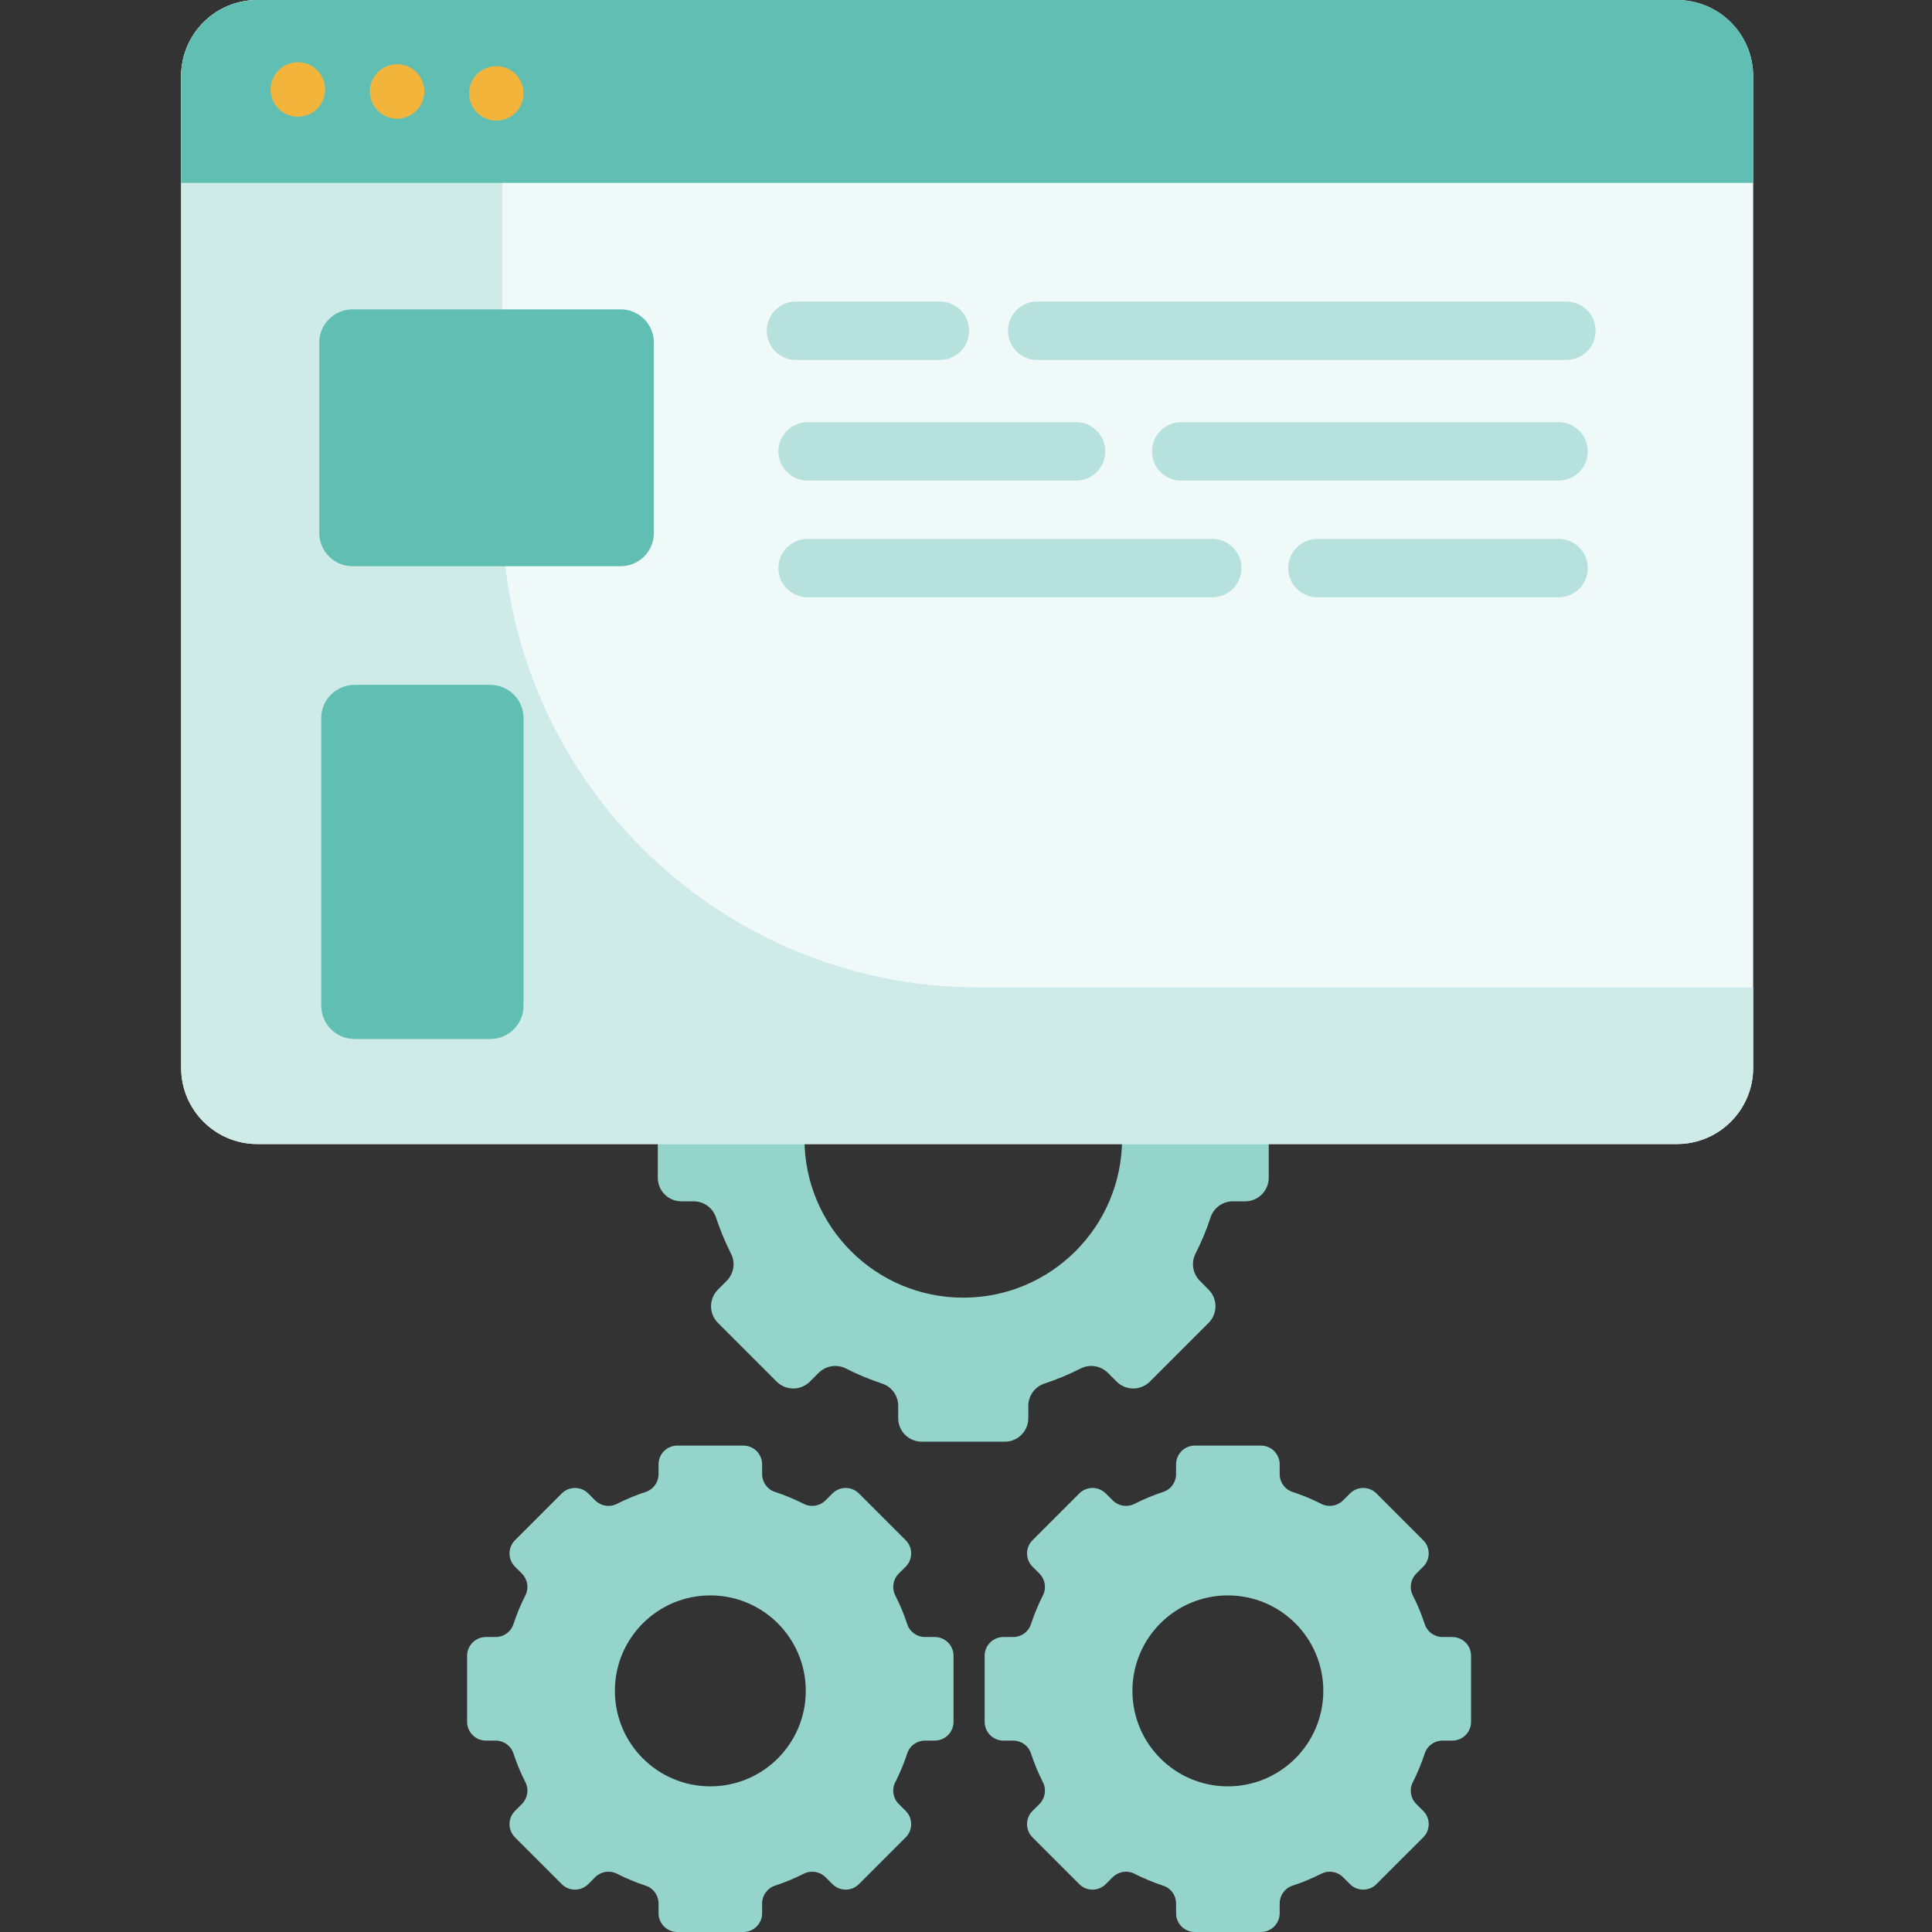 <svg width="72" height="72" viewBox="0 0 72 72" fill="none" xmlns="http://www.w3.org/2000/svg">
<rect x="0" y="0" width="72" height="72" fill="#333333" stroke="none"/>
<path d="M35.535 61.705V64.168C35.535 64.553 35.222 64.867 34.837 64.867H34.471C34.171 64.867 33.904 65.058 33.81 65.344C33.688 65.716 33.538 66.076 33.363 66.421C33.227 66.69 33.28 67.014 33.492 67.228L33.752 67.487C34.025 67.76 34.025 68.202 33.752 68.474L32.01 70.216C31.737 70.489 31.295 70.489 31.023 70.216L30.763 69.957C30.55 69.745 30.225 69.691 29.957 69.827C29.611 70.001 29.252 70.153 28.879 70.274C28.594 70.368 28.402 70.635 28.402 70.935V71.301C28.402 71.687 28.089 72 27.703 72H25.241C24.855 72 24.542 71.687 24.542 71.301V70.935C24.542 70.635 24.351 70.368 24.065 70.274C23.692 70.153 23.332 70.001 22.987 69.827C22.719 69.691 22.394 69.745 22.181 69.957L21.922 70.216C21.649 70.489 21.206 70.489 20.934 70.216L19.193 68.474C18.92 68.202 18.92 67.76 19.193 67.487L19.452 67.228C19.663 67.014 19.717 66.69 19.581 66.421C19.406 66.076 19.256 65.716 19.134 65.344C19.04 65.058 18.773 64.867 18.473 64.867H18.108C17.722 64.867 17.408 64.553 17.408 64.168V61.705C17.408 61.32 17.722 61.007 18.108 61.007H18.473C18.773 61.007 19.04 60.815 19.134 60.529C19.256 60.157 19.406 59.797 19.581 59.452C19.717 59.183 19.663 58.859 19.452 58.645L19.193 58.386C18.92 58.113 18.92 57.671 19.193 57.399L20.934 55.657C21.206 55.384 21.649 55.384 21.922 55.657L22.181 55.916C22.394 56.128 22.719 56.182 22.987 56.046C23.332 55.871 23.692 55.72 24.065 55.599C24.351 55.505 24.542 55.237 24.542 54.938V54.572C24.542 54.186 24.855 53.873 25.241 53.873H27.703C28.089 53.873 28.402 54.186 28.402 54.572V54.938C28.402 55.237 28.594 55.505 28.879 55.599C29.252 55.72 29.611 55.871 29.957 56.046C30.225 56.182 30.55 56.128 30.763 55.916L31.023 55.657C31.295 55.384 31.737 55.384 32.01 55.657L33.752 57.399C34.025 57.671 34.025 58.113 33.752 58.386L33.492 58.645C33.28 58.859 33.227 59.183 33.363 59.452C33.538 59.797 33.688 60.157 33.81 60.529C33.904 60.815 34.171 61.007 34.471 61.007H34.837C35.222 61.007 35.535 61.32 35.535 61.705ZM30.029 63.013C30.029 61.048 28.437 59.456 26.472 59.456C24.507 59.456 22.915 61.048 22.915 63.013C22.915 64.979 24.507 66.572 26.472 66.572C28.437 66.572 30.029 64.979 30.029 63.013Z" fill="#95D4CB"/>
<path d="M47.282 40.797V43.892C47.282 44.376 46.889 44.77 46.405 44.77H45.946C45.569 44.77 45.233 45.01 45.115 45.368C44.962 45.835 44.773 46.288 44.552 46.721C44.382 47.059 44.45 47.467 44.717 47.735L45.041 48.06C45.383 48.402 45.383 48.958 45.041 49.3L42.853 51.488C42.511 51.83 41.955 51.83 41.613 51.488L41.288 51.163C41.02 50.896 40.613 50.828 40.275 50.999C39.841 51.22 39.389 51.408 38.922 51.562C38.564 51.679 38.322 52.016 38.322 52.393V52.851C38.322 53.336 37.93 53.728 37.445 53.728H34.351C33.867 53.728 33.473 53.336 33.473 52.851V52.393C33.473 52.016 33.233 51.679 32.874 51.562C32.407 51.408 31.955 51.22 31.521 50.999C31.184 50.828 30.776 50.896 30.508 51.163L30.183 51.488C29.84 51.83 29.285 51.83 28.943 51.488L26.755 49.3C26.413 48.958 26.413 48.402 26.755 48.06L27.08 47.735C27.347 47.467 27.415 47.059 27.243 46.721C27.023 46.288 26.835 45.835 26.681 45.368C26.563 45.01 26.227 44.77 25.85 44.77H25.392C24.907 44.77 24.514 44.376 24.514 43.892V40.797C24.514 40.313 24.907 39.92 25.392 39.92H25.85C26.227 39.92 26.563 39.679 26.681 39.321C26.835 38.854 27.023 38.402 27.243 37.968C27.415 37.63 27.347 37.223 27.08 36.955L26.755 36.63C26.413 36.288 26.413 35.732 26.755 35.39L28.943 33.202C29.285 32.859 29.84 32.859 30.183 33.202L30.508 33.526C30.776 33.793 31.184 33.861 31.521 33.691C31.955 33.47 32.407 33.281 32.874 33.127C33.233 33.01 33.473 32.674 33.473 32.297V31.838C33.473 31.354 33.867 30.961 34.351 30.961H37.445C37.93 30.961 38.322 31.354 38.322 31.838V32.297C38.322 32.674 38.564 33.01 38.922 33.127C39.389 33.281 39.841 33.47 40.275 33.691C40.613 33.861 41.02 33.793 41.288 33.526L41.613 33.202C41.955 32.859 42.511 32.859 42.853 33.202L45.041 35.39C45.383 35.732 45.383 36.288 45.041 36.63L44.717 36.955C44.45 37.223 44.382 37.63 44.552 37.968C44.773 38.402 44.962 38.854 45.115 39.321C45.233 39.679 45.569 39.92 45.946 39.92H46.405C46.889 39.92 47.282 40.313 47.282 40.797ZM41.816 42.442C41.816 39.173 39.167 36.522 35.898 36.522C32.629 36.522 29.98 39.173 29.98 42.442C29.98 45.711 32.629 48.36 35.898 48.36C39.167 48.36 41.816 45.711 41.816 42.442Z" fill="#95D4CB"/>
<path d="M54.822 61.705V64.168C54.822 64.553 54.509 64.867 54.124 64.867H53.758C53.458 64.867 53.191 65.058 53.097 65.344C52.975 65.716 52.826 66.076 52.65 66.421C52.514 66.69 52.567 67.014 52.779 67.228L53.039 67.487C53.312 67.76 53.312 68.202 53.039 68.474L51.297 70.216C51.024 70.489 50.582 70.489 50.31 70.216L50.05 69.957C49.837 69.745 49.512 69.691 49.244 69.827C48.898 70.001 48.539 70.153 48.166 70.274C47.881 70.368 47.69 70.635 47.69 70.935V71.301C47.69 71.687 47.376 72 46.99 72H44.528C44.142 72 43.829 71.687 43.829 71.301V70.935C43.829 70.635 43.638 70.368 43.352 70.274C42.979 70.153 42.619 70.001 42.274 69.827C42.006 69.691 41.681 69.745 41.468 69.957L41.209 70.216C40.936 70.489 40.493 70.489 40.221 70.216L38.479 68.474C38.207 68.202 38.207 67.76 38.479 67.487L38.739 67.228C38.95 67.014 39.004 66.69 38.868 66.421C38.693 66.076 38.543 65.716 38.421 65.344C38.327 65.058 38.06 64.867 37.76 64.867H37.395C37.009 64.867 36.695 64.553 36.695 64.168V61.705C36.695 61.32 37.009 61.007 37.395 61.007H37.76C38.06 61.007 38.327 60.815 38.421 60.529C38.543 60.157 38.693 59.797 38.868 59.452C39.004 59.183 38.95 58.859 38.739 58.645L38.479 58.386C38.207 58.113 38.207 57.671 38.479 57.399L40.221 55.657C40.493 55.384 40.936 55.384 41.209 55.657L41.468 55.916C41.681 56.128 42.006 56.182 42.274 56.046C42.619 55.871 42.979 55.72 43.352 55.599C43.638 55.505 43.829 55.237 43.829 54.938V54.572C43.829 54.186 44.142 53.873 44.528 53.873H46.99C47.376 53.873 47.69 54.186 47.69 54.572V54.938C47.69 55.237 47.881 55.505 48.166 55.599C48.539 55.72 48.898 55.871 49.244 56.046C49.512 56.182 49.837 56.128 50.05 55.916L50.31 55.657C50.582 55.384 51.024 55.384 51.297 55.657L53.039 57.399C53.312 57.671 53.312 58.113 53.039 58.386L52.779 58.645C52.567 58.859 52.514 59.183 52.65 59.452C52.826 59.797 52.975 60.157 53.097 60.529C53.191 60.815 53.458 61.007 53.758 61.007H54.124C54.509 61.007 54.822 61.32 54.822 61.705ZM49.316 63.013C49.316 61.048 47.724 59.456 45.759 59.456C43.794 59.456 42.202 61.048 42.202 63.013C42.202 64.979 43.794 66.572 45.759 66.572C47.724 66.572 49.316 64.979 49.316 63.013Z" fill="#95D4CB"/>
<path d="M65.336 2.841V39.794C65.336 41.362 64.065 42.635 62.495 42.635H9.591C8.022 42.635 6.75 41.362 6.75 39.794V2.841C6.75 1.272 8.022 0 9.591 0H62.495C64.065 0 65.336 1.272 65.336 2.841Z" fill="#EFF9F7"/>
<path d="M59.245 36.798H36.478C26.667 36.798 18.714 28.844 18.714 19.033V0H9.591C8.022 0 6.75 1.272 6.75 2.841V39.794C6.75 41.362 8.022 42.635 9.591 42.635H62.495C64.064 42.635 65.336 41.362 65.336 39.794V36.798H59.245Z" fill="#CEEBE7"/>
<path d="M62.495 0H9.591C8.022 0 6.75 1.272 6.75 2.841V6.816H65.336V2.841C65.336 1.272 64.065 0 62.495 0Z" fill="#61BEB2"/>
<path d="M12.116 3.335C12.116 3.896 11.661 4.351 11.101 4.351C10.54 4.351 10.085 3.896 10.085 3.335C10.085 2.775 10.54 2.32 11.101 2.32C11.661 2.32 12.116 2.775 12.116 3.335Z" fill="#F3B43C"/>
<path d="M15.813 3.408C15.813 3.968 15.359 4.423 14.799 4.423C14.238 4.423 13.783 3.968 13.783 3.408C13.783 2.847 14.238 2.393 14.799 2.393C15.359 2.393 15.813 2.847 15.813 3.408Z" fill="#F3B43C"/>
<path d="M19.511 3.48C19.511 4.04 19.057 4.495 18.496 4.495C17.936 4.495 17.481 4.04 17.481 3.48C17.481 2.919 17.936 2.465 18.496 2.465C19.057 2.465 19.511 2.919 19.511 3.48Z" fill="#F3B43C"/>
<path d="M19.511 26.764V37.478C19.511 38.164 18.956 38.72 18.27 38.72H13.212C12.526 38.72 11.971 38.164 11.971 37.478V26.764C11.971 26.079 12.526 25.523 13.212 25.523H18.27C18.956 25.523 19.511 26.079 19.511 26.764Z" fill="#61BEB2"/>
<path d="M24.369 12.771V19.859C24.369 20.545 23.814 21.101 23.128 21.101H13.139C12.454 21.101 11.898 20.545 11.898 19.859V12.771C11.898 12.085 12.454 11.529 13.139 11.529H23.128C23.814 11.529 24.369 12.085 24.369 12.771Z" fill="#61BEB2"/>
<path d="M35.028 13.414H29.663C29.062 13.414 28.575 12.927 28.575 12.326C28.575 11.726 29.062 11.238 29.663 11.238H35.028C35.629 11.238 36.115 11.726 36.115 12.326C36.115 12.927 35.629 13.414 35.028 13.414Z" fill="#B6E1DC"/>
<path d="M58.375 13.414H38.653C38.053 13.414 37.566 12.927 37.566 12.326C37.566 11.726 38.053 11.238 38.653 11.238H58.375C58.976 11.238 59.463 11.726 59.463 12.326C59.463 12.927 58.976 13.414 58.375 13.414Z" fill="#B6E1DC"/>
<path d="M40.103 17.91H30.098C29.497 17.91 29.01 17.423 29.01 16.822C29.01 16.221 29.497 15.734 30.098 15.734H40.103C40.704 15.734 41.191 16.221 41.191 16.822C41.191 17.423 40.704 17.91 40.103 17.91Z" fill="#B6E1DC"/>
<path d="M58.085 17.91H44.019C43.418 17.91 42.931 17.423 42.931 16.822C42.931 16.221 43.418 15.734 44.019 15.734H58.085C58.686 15.734 59.173 16.221 59.173 16.822C59.173 17.423 58.686 17.91 58.085 17.91Z" fill="#B6E1DC"/>
<path d="M58.085 22.259H49.095C48.494 22.259 48.007 21.773 48.007 21.172C48.007 20.571 48.494 20.084 49.095 20.084H58.085C58.686 20.084 59.173 20.571 59.173 21.172C59.173 21.773 58.686 22.259 58.085 22.259Z" fill="#B6E1DC"/>
<path d="M45.179 22.259H30.098C29.497 22.259 29.01 21.773 29.01 21.172C29.01 20.571 29.497 20.084 30.098 20.084H45.179C45.78 20.084 46.267 20.571 46.267 21.172C46.267 21.773 45.78 22.259 45.179 22.259Z" fill="#B6E1DC"/>
</svg>
